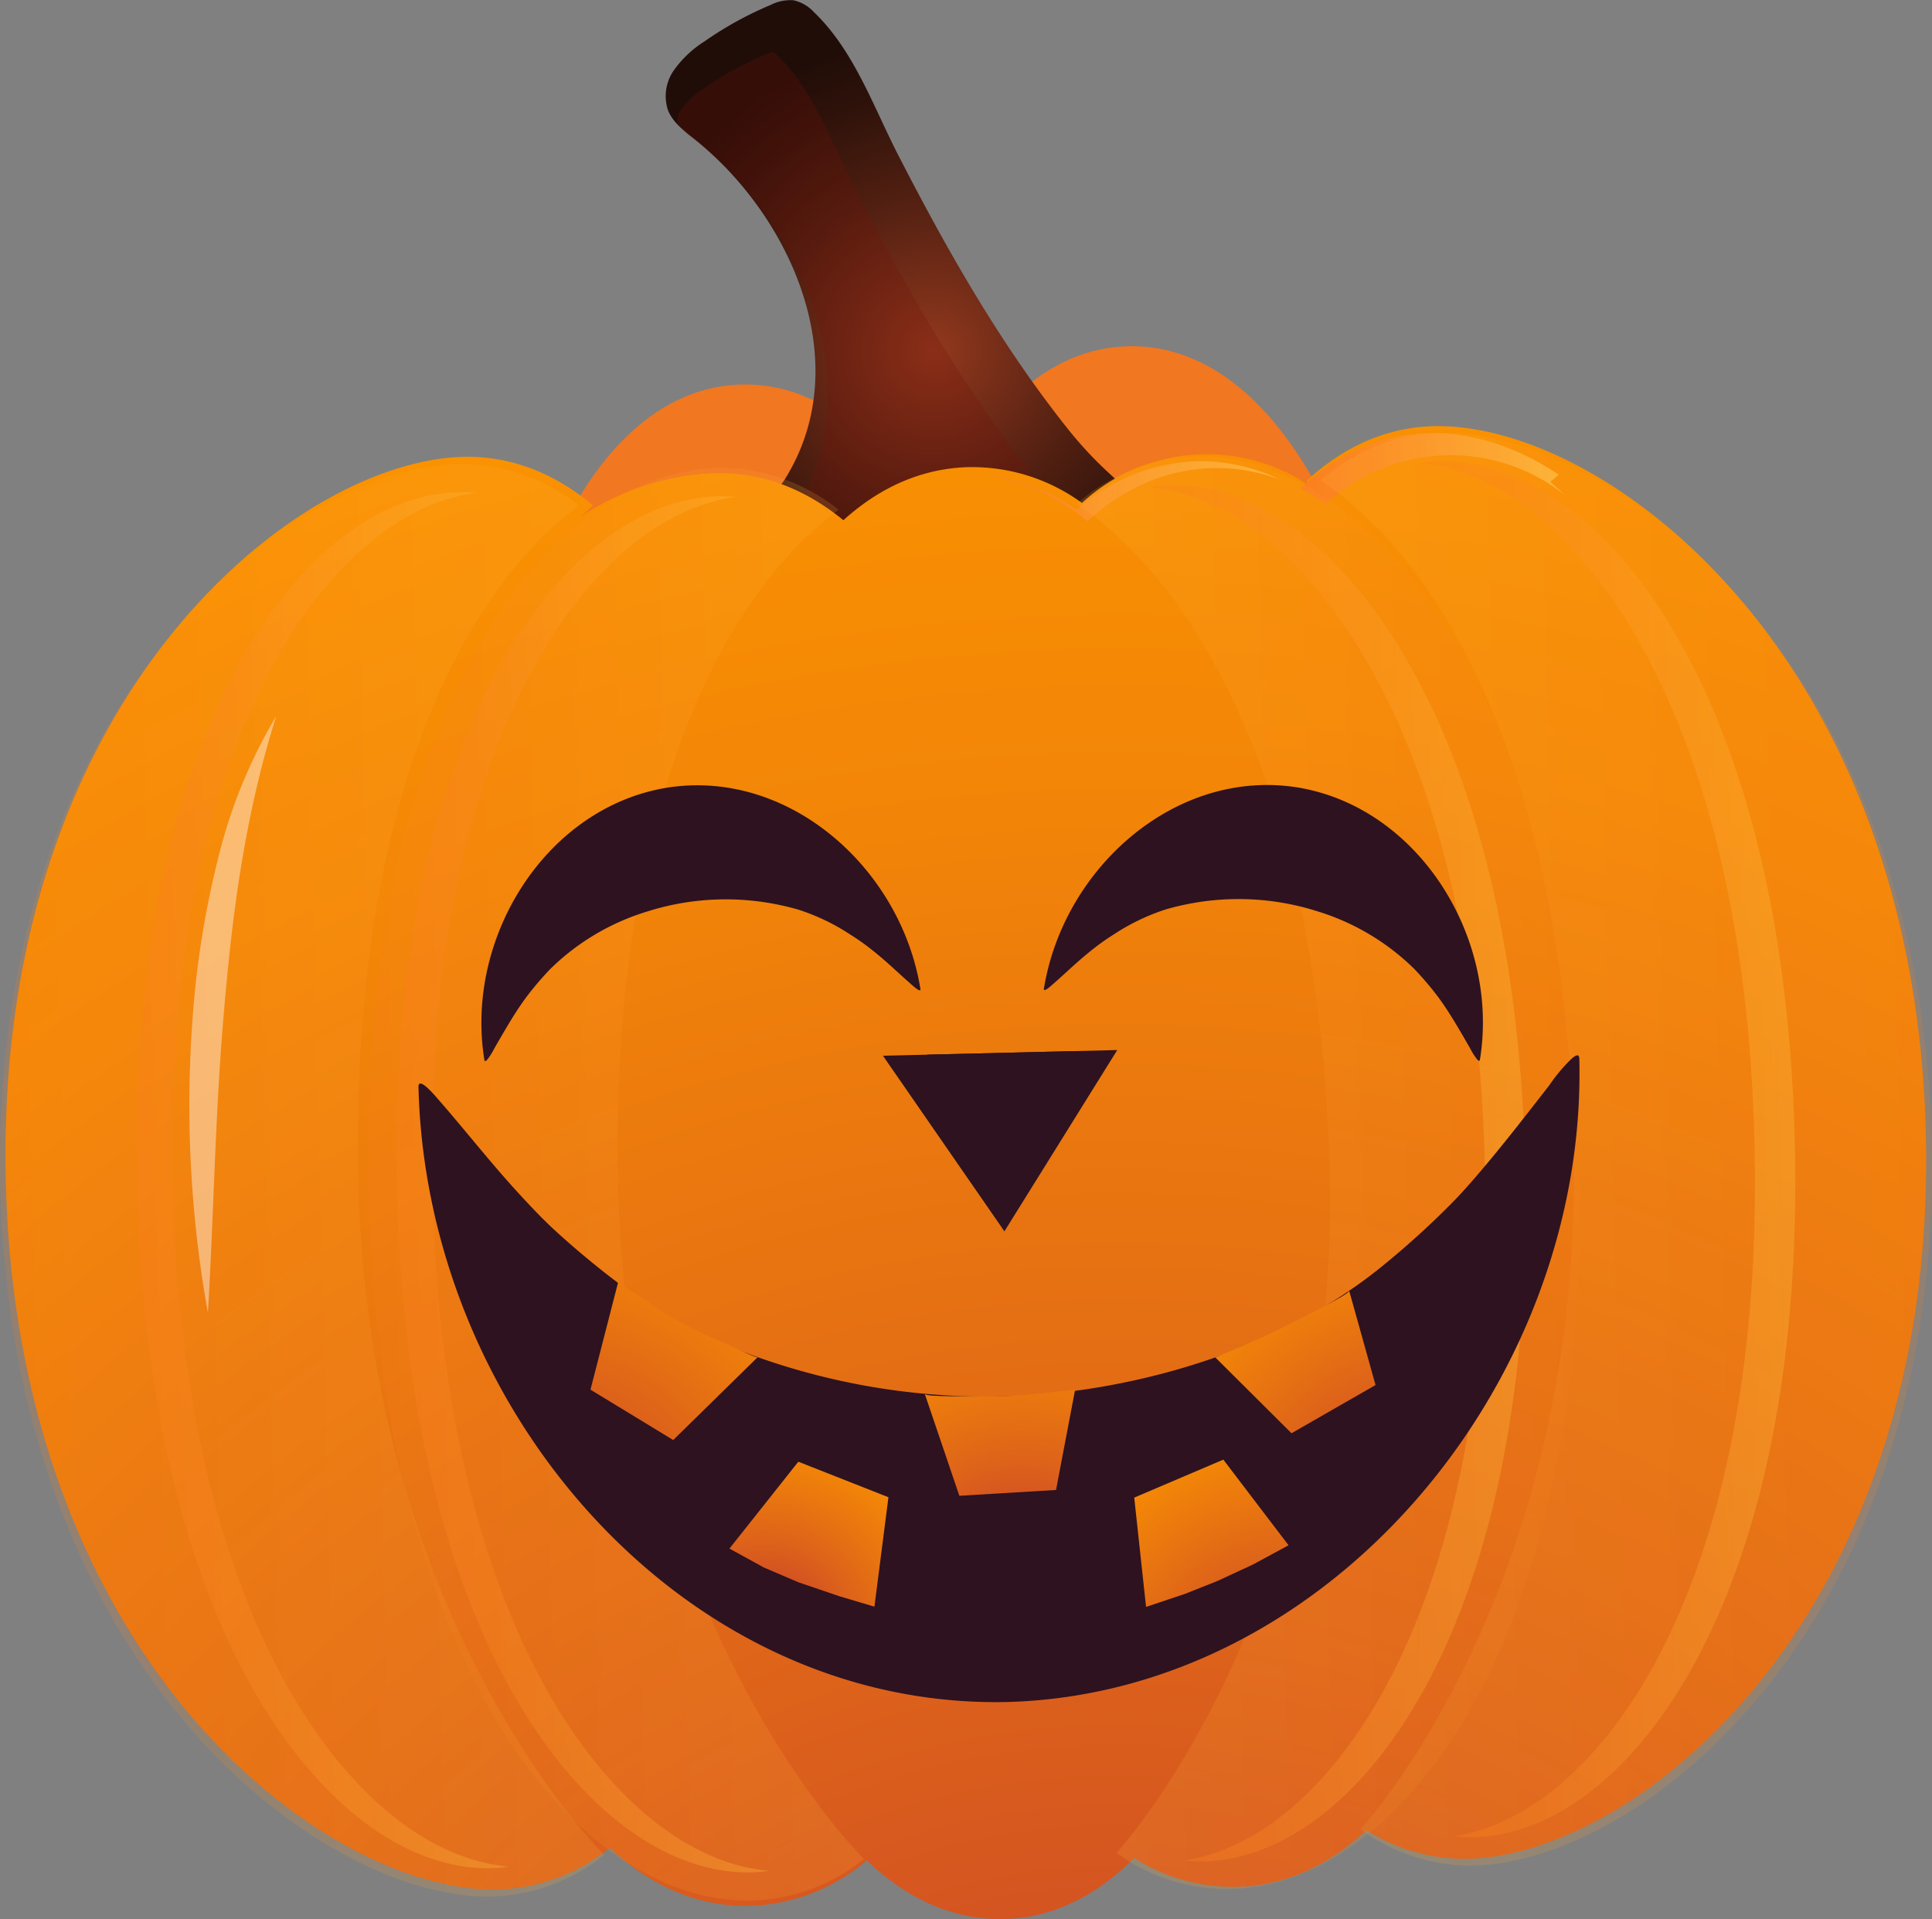 <svg xmlns="http://www.w3.org/2000/svg" xmlns:xlink="http://www.w3.org/1999/xlink" viewBox="0 0 285.771 283.844"><rect x="0" y="0" width="285.771" height="283.844" fill="#808080" stroke="none"/><defs><style>.cls-1{isolation:isolate;}.cls-2{fill:#f17721;}.cls-3{fill:url(#radial-gradient);}.cls-4{fill:#771009;opacity:0.25;}.cls-13,.cls-14,.cls-15,.cls-16,.cls-17,.cls-18,.cls-19,.cls-20,.cls-4{mix-blend-mode:screen;}.cls-5{fill:url(#radial-gradient-2);}.cls-6,.cls-8{opacity:0.5;}.cls-7{fill:#fffefd;}.cls-8{fill:none;stroke:#fffefd;stroke-miterlimit:10;stroke-width:4px;}.cls-9{fill:url(#linear-gradient);}.cls-10{fill:url(#linear-gradient-2);}.cls-11{fill:url(#linear-gradient-3);}.cls-12{opacity:0.46;}.cls-13,.cls-14,.cls-15,.cls-16,.cls-17,.cls-18,.cls-19,.cls-20{opacity:0.36;}.cls-13{fill:url(#linear-gradient-4);}.cls-14{fill:url(#linear-gradient-5);}.cls-15{fill:url(#linear-gradient-6);}.cls-16{fill:url(#linear-gradient-7);}.cls-17{fill:url(#linear-gradient-8);}.cls-18{fill:url(#linear-gradient-9);}.cls-19{fill:url(#linear-gradient-10);}.cls-20{fill:url(#linear-gradient-11);}.cls-21{fill:#2e1220;mix-blend-mode:multiply;}.cls-22{fill:url(#radial-gradient-3);}.cls-23{fill:url(#radial-gradient-4);}.cls-24{fill:url(#radial-gradient-5);}.cls-25{fill:url(#radial-gradient-6);}.cls-26{fill:url(#radial-gradient-7);}</style><radialGradient id="radial-gradient" cx="149.702" cy="67.984" r="46.092" gradientTransform="translate(-13.178 -12.435) rotate(-1.387)" gradientUnits="userSpaceOnUse"><stop offset="0" stop-color="#93381d"/><stop offset="0.083" stop-color="#87341b"/><stop offset="0.51" stop-color="#501f11"/><stop offset="0.828" stop-color="#2e120a"/><stop offset="1" stop-color="#210d08"/></radialGradient><radialGradient id="radial-gradient-2" cx="169.296" cy="389.444" r="325.046" gradientTransform="translate(-13.178 -12.435) rotate(-1.387)" gradientUnits="userSpaceOnUse"><stop offset="0" stop-color="#c23631"/><stop offset="0.422" stop-color="#de6419"/><stop offset="0.797" stop-color="#f38607"/><stop offset="1" stop-color="#fb9300"/></radialGradient><linearGradient id="linear-gradient" x1="153.348" y1="89.473" x2="200.391" y2="89.473" gradientTransform="translate(-13.178 -12.435) rotate(-1.387)" gradientUnits="userSpaceOnUse"><stop offset="0" stop-color="#fb7f1e"/><stop offset="0.272" stop-color="#fb8a23"/><stop offset="0.748" stop-color="#fca732"/><stop offset="1" stop-color="#fdb93b"/></linearGradient><linearGradient id="linear-gradient-2" x1="203.488" y1="86.96" x2="242.411" y2="86.96" xlink:href="#linear-gradient"/><linearGradient id="linear-gradient-3" x1="132.898" y1="92.243" x2="133.007" y2="92.243" xlink:href="#linear-gradient"/><linearGradient id="linear-gradient-4" x1="63.129" y1="190.495" x2="135.055" y2="190.495" xlink:href="#linear-gradient"/><linearGradient id="linear-gradient-5" x1="37.634" y1="189.923" x2="109.553" y2="189.923" gradientTransform="matrix(-1, 0.024, 0.024, 1, 266.583, -18.633)" xlink:href="#linear-gradient"/><linearGradient id="linear-gradient-6" x1="8.666" y1="188.956" x2="96.656" y2="188.956" xlink:href="#linear-gradient"/><linearGradient id="linear-gradient-7" x1="-79.184" y1="187.319" x2="8.799" y2="187.319" gradientTransform="matrix(-1, 0.024, 0.024, 1, 202.019, -17.073)" xlink:href="#linear-gradient"/><linearGradient id="linear-gradient-8" x1="221.204" y1="187.892" x2="274.182" y2="187.892" xlink:href="#linear-gradient"/><linearGradient id="linear-gradient-9" x1="181.262" y1="190.498" x2="234.239" y2="190.498" xlink:href="#linear-gradient"/><linearGradient id="linear-gradient-10" x1="28.918" y1="188.956" x2="81.532" y2="188.956" xlink:href="#linear-gradient"/><linearGradient id="linear-gradient-11" x1="67.325" y1="190.495" x2="119.939" y2="190.495" xlink:href="#linear-gradient"/><radialGradient id="radial-gradient-3" cx="88.256" cy="242.469" r="57.414" xlink:href="#radial-gradient-2"/><radialGradient id="radial-gradient-4" cx="111.351" cy="270.43" r="32.946" gradientTransform="matrix(0.996, 0.094, -0.094, 0.996, 27.624, -38.528)" xlink:href="#radial-gradient-2"/><radialGradient id="radial-gradient-5" cx="204.098" cy="256.387" r="42.253" gradientTransform="translate(-45.684 20.046) rotate(-7.322)" xlink:href="#radial-gradient-2"/><radialGradient id="radial-gradient-6" cx="215.676" cy="241.35" r="47.382" xlink:href="#radial-gradient-2"/><radialGradient id="radial-gradient-7" cx="158.297" cy="250.644" r="44.717" xlink:href="#radial-gradient-2"/></defs><title>k_offen</title><g class="cls-1"><g id="Ebene_1" data-name="Ebene 1"><path class="cls-2" d="M69.966,165.05c1.738,71.92,21.532,106.698,44.897,106.134s41.455-36.26,39.717-108.179S133.049,56.307,109.683,56.872,68.228,93.131,69.966,165.05Z"/><path class="cls-2" d="M127.136,159.39c1.738,71.919,21.531,106.698,44.897,106.133s41.455-36.259,39.716-108.178S190.218,50.646,166.852,51.211,125.397,87.471,127.136,159.39Z"/><path class="cls-3" d="M111.634,80.048c-1.619-2.037,3.415-7.498,4.455-9.162,10.658-17.063,1.01-38.807-13.38-50.325-1.52-1.217-3.187-2.44-3.902-4.251a6.639,6.639,0,0,1,.834-5.865A15.98,15.98,0,0,1,104.16,6.151,52.741,52.741,0,0,1,113.948.748a6.566,6.566,0,0,1,3.36-.715,5.776,5.776,0,0,1,3.073,1.748c5.915,5.652,8.775,13.927,12.429,21.055,7.295,14.224,15.318,28.322,25.324,40.833A57.577,57.577,0,0,0,164,69.946c2.433,2.251,6.709,6.325,10.856,8.034a4.651,4.651,0,0,1,2.031,6.796C168.571,97.856,145.843,123.007,111.634,80.048Z"/><path class="cls-4" d="M146.411,103.377c-10.195.247-21.303-6.928-33.033-21.33a34.927,34.927,0,0,1,2.505-3.608c.562-.735,1.006-1.315,1.332-1.839,11.996-19.204,1.578-43.088-14.315-55.81l-.363-.29a8.281,8.281,0,0,1-2.262-2.231,2.655,2.655,0,0,1,.475-2.082,12.393,12.393,0,0,1,3.385-3.107,48.516,48.516,0,0,1,9.01-4.973,6.553,6.553,0,0,1,1.157-.411,3.972,3.972,0,0,1,.762.611c3.943,3.767,6.405,9.022,9.011,14.585.828,1.766,1.683,3.594,2.585,5.351,6.191,12.074,14.718,27.706,25.78,41.538a61.938,61.938,0,0,0,6.291,6.735l.35.324c2.657,2.465,7.103,6.591,11.754,8.508.032.013.106.044.155.196a.58.58,0,0,1-.062.482C166.888,92.382,158.328,103.089,146.411,103.377Z"/><path class="cls-5" d="M212.066,63.032c-6.791.164-13.167,2.876-18.834,8.107.696.582,1.38,1.214,2.058,1.867a27.176,27.176,0,0,0-35.25,1.382A27.632,27.632,0,0,0,143.3,69.091c-6.678.162-12.955,2.789-18.551,7.852-5.831-4.778-12.219-7.108-18.892-6.947-16.848.408-27,12.96-18.119,4.763-5.914-4.952-12.414-7.352-19.204-7.188C43.344,68.18-.854,103.719.865,174.827S48.466,280.074,73.656,279.465a27.617,27.617,0,0,0,16.537-6.163c6.328,5.903,13.385,8.767,20.786,8.588A27.844,27.844,0,0,0,128.2,275.162c6.204,5.918,13.088,8.849,20.291,8.675,6.967-.169,13.496-3.225,19.264-9.044a27.19,27.19,0,0,0,15.179,4.289c6.917-.167,13.405-2.97,19.151-8.395a27.172,27.172,0,0,0,15.102,4.239c25.189-.609,69.388-36.149,67.669-107.257S237.255,62.423,212.066,63.032Z"/><g class="cls-6"><path class="cls-7" d="M40.857,105.928c-4.55,14.316-6.482,28.912-7.725,43.658-1.304,14.745-1.487,29.577-2.377,44.596a173.26,173.26,0,0,1-2.158-44.975,135.583,135.583,0,0,1,3.695-22.354A75.786,75.786,0,0,1,40.857,105.928Z"/></g><path class="cls-8" d="M148.396,175.043"/><path class="cls-9" d="M160.832,77.087c5.597-5.063,11.874-7.69,18.552-7.852a26.36,26.36,0,0,1,9.903,1.691,26.671,26.671,0,0,0-12.291-2.703,28.034,28.034,0,0,0-17.773,7.201,27.633,27.633,0,0,0-16.739-5.297c-.091.002-.18.016-.272.019C148.786,70.054,155.081,72.374,160.832,77.087Z"/><path class="cls-10" d="M196.122,74.532a27.175,27.175,0,0,1,35.251-1.382c-.679-.654-1.363-1.285-2.059-1.867.412-.38.835-.718,1.254-1.072-6.386-4.258-12.998-6.297-19.319-6.144-6.791.164-13.167,2.876-18.834,8.107.129.108.256.225.384.336A32.223,32.223,0,0,1,196.122,74.532Z"/><path class="cls-11" d="M122.009,76.52c-.031.027-.066.058-.097.084.037-.025.069-.048.108-.075Z"/><g class="cls-12"><path class="cls-13" d="M91.442,175.581c-1.287-53.264,14.174-86.568,32.6-100.186a27.968,27.968,0,0,0-17.899-6.178c-25.19.609-53.32,36.149-51.601,107.257S86.075,281.72,111.265,281.111a27.622,27.622,0,0,0,16.538-6.163C134.129,280.851,93.161,246.689,91.442,175.581Z"/><path class="cls-14" d="M196.657,173.038c-1.287-53.264-18.339-85.783-37.403-98.494a27.969,27.969,0,0,1,17.58-7.036c25.189-.609,55.003,33.53,56.722,104.638s-26.411,106.647-51.6,107.257a27.616,27.616,0,0,1-16.816-5.357C159.105,280.247,198.376,244.146,196.657,173.038Z"/><path class="cls-15" d="M53.017,174.971C51.729,121.707,67.19,88.403,85.617,74.785a27.972,27.972,0,0,0-17.9-6.178C42.528,69.216-1.67,104.756.049,175.863S47.65,281.11,72.839,280.501a27.617,27.617,0,0,0,16.537-6.163C95.704,280.242,54.735,246.079,53.017,174.971Z"/><path class="cls-16" d="M232.754,169.557c-1.287-53.264-18.339-85.783-37.403-98.494a27.969,27.969,0,0,1,17.58-7.036c25.189-.609,71.072,33.53,72.791,104.639s-42.48,106.648-67.669,107.256a27.611,27.611,0,0,1-16.816-5.357C195.202,276.767,234.473,240.665,232.754,169.557Z"/></g><path class="cls-17" d="M246.541,91.667c-9.472-15.191-21.686-23.74-33.508-23.455a21.859,21.859,0,0,0-2.975.281c10.869,1.084,21.845,9.404,30.521,23.318,8.099,12.987,17.956,36.905,18.928,77.099s-7.719,64.56-15.181,77.923c-7.995,14.319-18.557,23.16-29.362,24.767a22.258,22.258,0,0,0,2.987.136c11.822-.286,23.608-9.416,32.336-25.047,7.462-13.363,16.152-37.729,15.18-77.923S254.64,104.655,246.541,91.667Z"/><path class="cls-18" d="M206.673,95.24c-9.473-15.191-21.687-23.741-33.508-23.455a21.972,21.972,0,0,0-2.974.281c10.869,1.085,21.845,9.404,30.521,23.319,8.099,12.987,17.956,36.904,18.927,77.099s-7.718,64.559-15.18,77.922c-7.995,14.319-18.557,23.16-29.362,24.767a22.013,22.013,0,0,0,2.987.136c11.822-.286,23.608-9.416,32.335-25.046,7.462-13.364,16.152-37.73,15.181-77.923S214.772,108.227,206.673,95.24Z"/><path class="cls-19" d="M44.463,252.734c-8.098-12.987-17.955-36.905-18.927-77.098s7.718-64.561,15.179-77.924c8.083-14.477,18.79-23.362,29.719-24.825a21.913,21.913,0,0,0-2.615-.095c-11.823.286-23.608,9.415-32.336,25.047-7.461,13.363-16.151,37.729-15.179,77.924.971,40.193,10.828,64.111,18.927,77.098,9.472,15.191,21.686,23.741,33.508,23.455a22.156,22.156,0,0,0,2.624-.22C64.37,275.17,53.24,266.811,44.463,252.734Z"/><path class="cls-20" d="M82.895,253.344c-8.098-12.987-17.955-36.905-18.927-77.099s7.718-64.561,15.179-77.924c8.083-14.476,18.79-23.362,29.719-24.825a21.913,21.913,0,0,0-2.615-.095c-11.823.286-23.608,9.415-32.336,25.046-7.461,13.363-16.151,37.73-15.179,77.924s10.828,64.111,18.927,77.098c9.473,15.192,21.686,23.741,33.508,23.455a22.05,22.05,0,0,0,2.624-.22C102.802,275.78,91.673,267.42,82.895,253.344Z"/><polygon class="cls-21" points="130.6 156.145 165.258 155.307 148.567 182.119 130.6 156.145"/><polygon class="cls-21" points="137.169 155.986 158.689 155.466 148.326 172.115 137.169 155.986"/><path class="cls-21" d="M160.238,207.538a96.755,96.755,0,0,1-44.169-3.743q-1.436-.468-2.858-.979-3.262-1.173-6.433-2.581c-6.375-2.832-12.313-7.23-17.655-11.715-2.678-2.248-5.244-4.628-7.712-7.103q-2.623-2.634-5.12-5.386c-4.025-4.42-7.695-9.134-11.639-13.621-.247-.282-2.793-3.337-2.753-1.639,1.157,47.836,39.25,91.999,87.051,90.964,47.794-1.275,85.813-47.279,84.657-95.114-.024-.963-.727-.386-1.157-.025a25.303,25.303,0,0,0-3.298,3.937c-4.034,5.183-8.039,10.378-12.407,15.289a122.168,122.168,0,0,1-15.961,15.241c-11.003,8.59-24.893,13.811-38.58,16.159Q161.221,207.391,160.238,207.538Z"/><path class="cls-21" d="M148.676,240.483c-43.254.933-74.329-38.44-81.007-73.804,1.631,1.945,3.308,3.91,5.048,5.82,1.766,1.942,3.537,3.805,5.263,5.537,2.644,2.653,5.34,5.136,8.015,7.382,4.417,3.708,11.166,9.028,18.749,12.398,2.204.979,4.473,1.889,6.745,2.706q1.487.536,2.993,1.025a101.468,101.468,0,0,0,33.953,4.983,99.995,99.995,0,0,0,12.327-1.064q1.035-.157,2.062-.332c10.977-1.883,26.939-6.374,40.639-17.07a126.167,126.167,0,0,0,16.57-15.812c2.834-3.187,5.528-6.502,8.137-9.807-2.188,16.099-9.474,43.362-21.632,53.978C192.129,229.005,171.515,239.871,148.676,240.483Z"/><path class="cls-22" d="M91.427,189.66,87.341,205.537l12.238,7.45s12.485-12.248,12.494-12.258c-.202.198-4.788-2.044-5.216-2.223a58.036,58.036,0,0,1-9.945-5.198Q94.169,191.484,91.427,189.66Z"/><polygon class="cls-23" points="107.897 229.04 118.084 216.194 131.413 221.447 129.341 237.633 124.159 236.092 118.067 234.016 112.985 231.839 107.897 229.04"/><polygon class="cls-24" points="169.519 237.67 167.769 221.501 180.949 215.885 190.596 228.551 185.288 231.421 180.103 233.821 175.342 235.715 169.519 237.67"/><path class="cls-25" d="M179.764,200.769l11.27,11.214,12.428-7.129-3.901-13.948c.149.534-9.17,5.096-10.154,5.59C186.258,198.078,183.01,199.41,179.764,200.769Z"/><path class="cls-26" d="M136.792,206.175l5.109,15.057,14.301-.859,2.822-14.826c-4.827.471-9.604,1.174-14.459.964C143.867,206.481,136.959,206.64,136.792,206.175Z"/><path class="cls-21" d="M96.648,133.754a36.809,36.809,0,0,1,16.841-.887q.566.101,1.128.22,1.291.272,2.559.638a29.37,29.37,0,0,1,7.263,3.497c1.126.708,2.217,1.471,3.276,2.276q1.125.856,2.21,1.763c1.747,1.456,3.375,3.042,5.095,4.528.108.093,1.226,1.112,1.123.474-2.925-17.968-19.579-32.63-37.54-29.752-17.946,2.967-29.88,22.283-26.956,40.25.059.362.294.108.437-.051a9.624,9.624,0,0,0,1.038-1.655c1.251-2.163,2.49-4.329,3.88-6.407a46.472,46.472,0,0,1,5.222-6.574,33.14,33.14,0,0,1,13.699-8.097Q96.285,133.86,96.648,133.754Z"/><path class="cls-21" d="M99.291,120.737c16.253-2.602,30.012,10.62,34.369,23.6-.716-.648-1.45-1.302-2.205-1.93-.767-.64-1.531-1.25-2.271-1.813-1.134-.862-2.28-1.658-3.405-2.365a31.511,31.511,0,0,0-7.711-3.697c-.881-.254-1.784-.479-2.683-.669q-.588-.124-1.181-.231a38.603,38.603,0,0,0-13.055-.112,38.05,38.05,0,0,0-4.59,1.042q-.382.113-.76.232a35.007,35.007,0,0,0-14.428,8.548,48.003,48.003,0,0,0-5.422,6.821c-.902,1.348-1.745,2.738-2.556,4.119-.013-6.181,1.314-16.835,5.344-21.468C83.513,127.323,90.716,122.155,99.291,120.737Z"/><path class="cls-21" d="M193.905,133.712a36.809,36.809,0,0,0-16.841-.887q-.566.102-1.128.22-1.291.273-2.559.638a29.367,29.367,0,0,0-7.263,3.496c-1.126.708-2.217,1.471-3.276,2.276q-1.125.856-2.21,1.763c-1.747,1.456-3.375,3.042-5.095,4.528-.108.093-1.226,1.112-1.123.474,2.925-17.968,19.579-32.63,37.54-29.752,17.946,2.967,29.88,22.283,26.956,40.25-.059.362-.294.108-.437-.051a9.629,9.629,0,0,1-1.038-1.655c-1.251-2.163-2.49-4.329-3.88-6.407a46.472,46.472,0,0,0-5.222-6.574,33.14,33.14,0,0,0-13.699-8.097Q194.268,133.819,193.905,133.712Z"/><path class="cls-21" d="M191.262,120.695c-16.253-2.602-30.012,10.62-34.369,23.6.716-.648,1.45-1.302,2.205-1.931.767-.64,1.531-1.25,2.271-1.813,1.134-.862,2.28-1.658,3.405-2.365a31.512,31.512,0,0,1,7.711-3.697c.881-.254,1.784-.479,2.683-.669q.589-.125,1.181-.231a38.6,38.6,0,0,1,13.055-.112,38.028,38.028,0,0,1,4.59,1.042q.382.113.76.232a35.008,35.008,0,0,1,14.428,8.548,47.998,47.998,0,0,1,5.422,6.821c.902,1.348,1.745,2.738,2.556,4.119.013-6.181-1.314-16.835-5.344-21.468C207.041,127.281,199.837,122.114,191.262,120.695Z"/></g></g></svg>